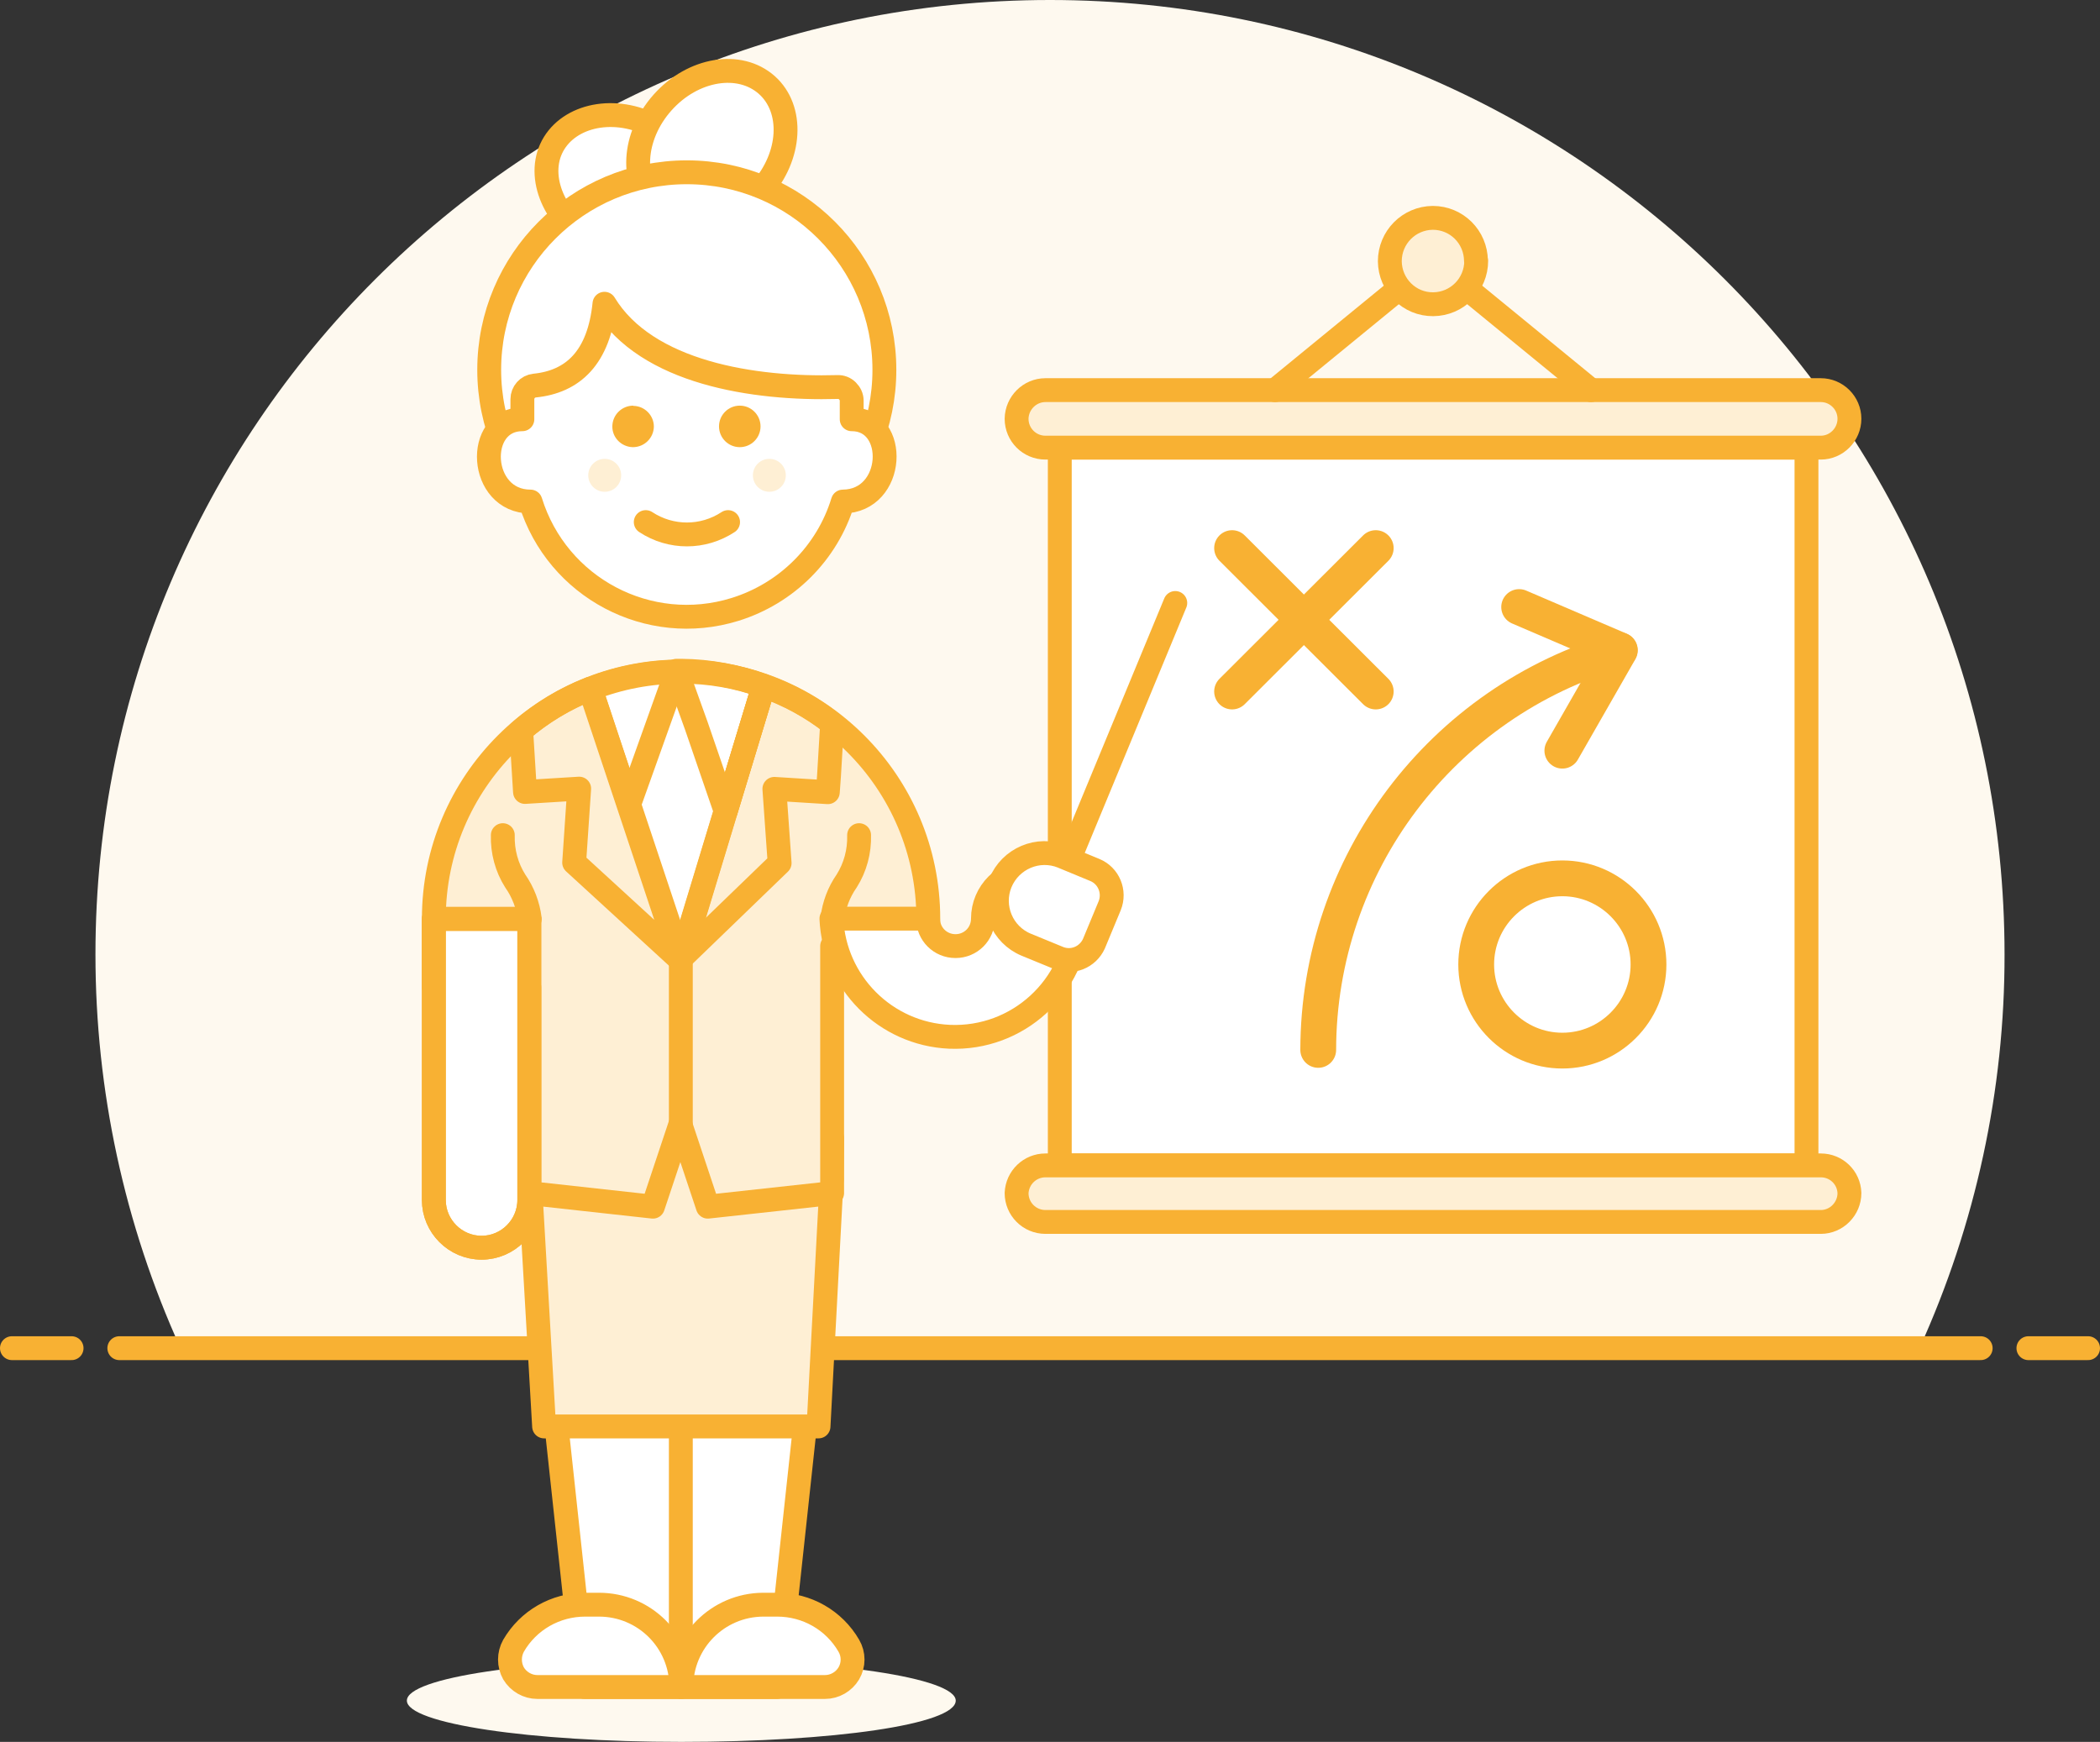 <?xml version="1.0" standalone="no"?>
<!DOCTYPE svg PUBLIC "-//W3C//DTD SVG 1.1//EN" "http://www.w3.org/Graphics/SVG/1.1/DTD/svg11.dtd">
<svg xmlns="http://www.w3.org/2000/svg" id="Ebene_2" data-name="Ebene 2" viewBox="0 0 88 73" width="88" height="73">
  <rect x="0" y="0" width="88" height="73" fill="#333333" stroke="none"/>
  <defs>
    <style>
      .cls-1, .cls-2, .cls-3, .cls-4, .cls-5 {
        stroke: #f8b133;
        stroke-linejoin: round;
      }

      .cls-1, .cls-2, .cls-3, .cls-5 {
        stroke-linecap: round;
      }

      .cls-1, .cls-6 {
        fill: #fff;
      }

      .cls-2, .cls-7 {
        fill: #feefd4;
      }

      .cls-3, .cls-4, .cls-5 {
        fill: none;
      }

      .cls-8 {
        fill: #f8b133;
      }

      .cls-8, .cls-6, .cls-9, .cls-7 {
        stroke-width: 0px;
      }

      .cls-9 {
        fill: #fef9ef;
      }

      .cls-5 {
        stroke-width: 1.5px;
      }
    </style>
  </defs>
  <g id="Duotone">
    <g id="Icons">
      <g id="New_Symbol_68-4" data-name="New Symbol 68-4">
        <path class="cls-9" d="m84,40C84,17.9,66.09,0,44,0,21.9,0,4,17.91,4,40c0,5.69,1.21,11.31,3.56,16.49h72.88c2.35-5.18,3.57-10.81,3.56-16.5Z"/>
        <line class="cls-3" x1="5" y1="56.5" x2="83" y2="56.5"/>
        <line class="cls-3" x1=".5" y1="56.5" x2="3" y2="56.5"/>
        <line class="cls-3" x1="85" y1="56.5" x2="87.5" y2="56.5"/>
      </g>
      <rect class="cls-6" x="44.41" y="18.76" width="31.29" height="30.08"/>
      <rect class="cls-4" x="44.41" y="18.76" width="31.29" height="30.08"/>
      <path class="cls-5" d="m69.08,40.42c0,1.99-1.62,3.61-3.61,3.61-1.99,0-3.61-1.62-3.61-3.61s1.62-3.61,3.61-3.61,3.61,1.62,3.61,3.61h0Z"/>
      <path class="cls-5" d="m55.24,44c.01-7.77,5.16-14.6,12.63-16.75"/>
      <polyline class="cls-5" points="63.66 25.44 67.88 27.25 65.47 31.46"/>
      <line class="cls-5" x1="51.63" y1="22.97" x2="57.65" y2="28.98"/>
      <line class="cls-5" x1="57.65" y1="22.97" x2="51.63" y2="28.98"/>
      <path class="cls-7" d="m76.3,16.35h-32.49c-.66,0-1.2.54-1.21,1.2h0c0,.67.54,1.21,1.21,1.21h32.49c.66,0,1.2-.55,1.2-1.21h0c0-.66-.54-1.2-1.2-1.2Z"/>
      <path class="cls-3" d="m76.3,16.35h-32.49c-.66,0-1.2.54-1.21,1.2h0c0,.67.54,1.21,1.21,1.21h32.49c.66,0,1.2-.55,1.2-1.21h0c0-.66-.54-1.2-1.2-1.2Z"/>
      <path class="cls-7" d="m76.3,48.84h-32.49c-.65,0-1.18.51-1.21,1.16h0c0,.67.54,1.21,1.21,1.21h32.49c.66,0,1.2-.55,1.2-1.21h0c-.02-.65-.55-1.16-1.2-1.16Z"/>
      <path class="cls-3" d="m76.3,48.84h-32.49c-.65,0-1.18.51-1.21,1.16h0c0,.67.54,1.21,1.21,1.21h32.49c.66,0,1.2-.55,1.2-1.21h0c-.02-.65-.55-1.16-1.2-1.16Z"/>
      <polyline class="cls-3" points="53.43 16.35 60.05 10.93 66.67 16.35"/>
      <path class="cls-7" d="m61.86,10.93c0,1-.8,1.81-1.8,1.82s-1.81-.8-1.82-1.8c0-1,.8-1.81,1.8-1.82,0,0,0,0,0,0,1,0,1.8.8,1.81,1.8Z"/>
      <path class="cls-3" d="m61.86,10.93c0,1-.8,1.81-1.8,1.82s-1.81-.8-1.82-1.8c0-1,.8-1.81,1.8-1.82,0,0,0,0,0,0,1,0,1.8.8,1.81,1.8Z"/>
      <path class="cls-9" d="m40.05,71.27c0,1-5.15,1.73-11.5,1.73s-11.5-.77-11.5-1.73,5.14-1.72,11.5-1.72,11.5.77,11.5,1.72Z"/>
      <line class="cls-3" x1="44.16" y1="37.57" x2="49.25" y2="25.27"/>
      <polygon class="cls-6" points="22.2 49.41 24.5 70.7 32.55 70.7 34.85 49.41 22.2 49.41"/>
      <line class="cls-3" x1="28.53" y1="54.02" x2="28.53" y2="70.69"/>
      <polygon class="cls-3" points="22.2 49.41 24.5 70.7 32.55 70.7 34.85 49.41 22.2 49.41"/>
      <path class="cls-1" d="m28.55,70.7c0-1.91-1.54-3.45-3.45-3.45h-.58c-1.24,0-2.38.65-3,1.72-.2.36-.2.8,0,1.16.21.35.59.57,1,.57h6.03Z"/>
      <path class="cls-1" d="m28.55,70.7c0-1.9,1.53-3.44,3.43-3.45,0,0,.01,0,.02,0h.57c1.24,0,2.38.65,3,1.72.21.36.21.8,0,1.16-.21.35-.59.57-1,.57h-6.02Z"/>
      <polygon class="cls-2" points="22.2 49.41 22.8 59.78 34.3 59.78 34.85 49.41 34.87 47.7 22.22 47.7 22.2 49.41"/>
      <path class="cls-7" d="m38.9,38.5c0-5.72-4.64-10.36-10.36-10.36s-10.36,4.64-10.36,10.36v2.87h4v8.63l5.18.57,1.15-3.45,1.15,3.45,5.21-.57v-10.35h4l.03-1.15Z"/>
      <path class="cls-3" d="m38.9,38.5c0-5.72-4.64-10.36-10.36-10.36s-10.36,4.64-10.36,10.36v2.87h4v8.63l5.18.57,1.15-3.45,1.15,3.45,5.21-.57v-10.35h4l.03-1.15Z"/>
      <path class="cls-1" d="m32,28.75l-3.47,11.47-3.1-9.3-.68-2.05c1.21-.48,2.5-.72,3.8-.72,1.18,0,2.34.2,3.45.6Z"/>
      <path class="cls-1" d="m18.18,38.51v11.78c0,1.1.9,2,2,2s2-.9,2-2v-11.78h-4Z"/>
      <path class="cls-3" d="m18.18,38.51v11.78c0,1.1.9,2,2,2s2-.9,2-2v-11.78h-4Z"/>
      <path class="cls-3" d="m22.2,38.51c-.07-.57-.28-1.12-.61-1.59-.36-.57-.54-1.24-.52-1.92"/>
      <line class="cls-3" x1="28.53" y1="40.22" x2="28.53" y2="47.12"/>
      <path class="cls-3" d="m34.88,38.5c.07-.57.27-1.11.6-1.58.36-.57.54-1.24.52-1.92"/>
      <path class="cls-3" d="m24.06,36.15l.21-3.1-2.27.14-.16-2.58c.85-.74,1.83-1.33,2.88-1.74l3.78,11.35-4.44-4.07Z"/>
      <path class="cls-3" d="m34.87,30.32l-.13,2.18-.05.7-2.24-.14.22,3.11-4.14,4,3.47-11.42c1.04.36,2.01.89,2.87,1.57Z"/>
      <polyline class="cls-3" points="28.35 28.15 26.36 33.72 24.75 28.87"/>
      <path class="cls-3" d="m32,28.75l-1.59,5.25-1.23-3.58-.83-2.31h.2c1.18.01,2.35.23,3.45.64Z"/>
      <path class="cls-1" d="m38.89,38.5c0,.64.51,1.15,1.15,1.15s1.15-.51,1.15-1.15h0c0-1.11.9-2,2-2h0c1.1,0,2,.9,2,2h0c-.13,2.86-2.54,5.07-5.4,4.95-2.68-.12-4.83-2.27-4.95-4.95h4.05Z"/>
      <path class="cls-1" d="m44.34,40.14l-1.34-.55c-1.01-.42-1.49-1.58-1.08-2.59h0c.42-1.02,1.58-1.52,2.61-1.1,0,0,.02,0,.02.01l1.33.55c.58.24.86.91.62,1.5l-.66,1.59c-.26.57-.92.84-1.5.59Z"/>
      <path class="cls-1" d="m29.15,9.48c-.78,1.31-2.74,1.58-4.38.61s-2.33-2.83-1.55-4.09,2.74-1.58,4.37-.61,2.34,2.78,1.56,4.09Z"/>
      <path class="cls-1" d="m27.53,8.7c1.13,1,3.09.69,4.36-.73s1.38-3.4.24-4.41-3.09-.69-4.36.73-1.38,3.39-.24,4.41Z"/>
      <circle class="cls-6" cx="28.78" cy="15.5" r="8.28"/>
      <circle class="cls-3" cx="28.78" cy="15.5" r="8.28"/>
      <path class="cls-1" d="m35.69,17.57v-.78c0-.16-.07-.3-.18-.41-.11-.11-.26-.17-.42-.16-3.48.1-8-.59-9.76-3.49-.23,2.27-1.33,3.27-2.93,3.43-.29.03-.51.28-.51.57v.84c-2,0-1.84,3.45.34,3.45h0c1.12,3.61,4.95,5.64,8.57,4.52,2.16-.67,3.86-2.36,4.52-4.52h0c2.2-.02,2.33-3.45.37-3.45Z"/>
      <circle class="cls-7" cx="25.34" cy="19.92" r=".69"/>
      <circle class="cls-7" cx="32.24" cy="19.92" r=".69"/>
      <path class="cls-3" d="m27.06,21.88c1.05.69,2.4.69,3.45,0"/>
      <path class="cls-8" d="m26.54,17c-.48,0-.87.38-.88.86s.38.87.86.88c.48,0,.87-.38.88-.86,0,0,0,0,0,0,0-.47-.38-.86-.85-.87,0,0,0,0-.01,0Z"/>
      <path class="cls-8" d="m31,17c-.48,0-.87.39-.87.87,0,.48.39.87.87.87.48,0,.87-.39.87-.87h0c0-.48-.39-.87-.87-.87Z"/>
    </g>
  </g>
</svg>